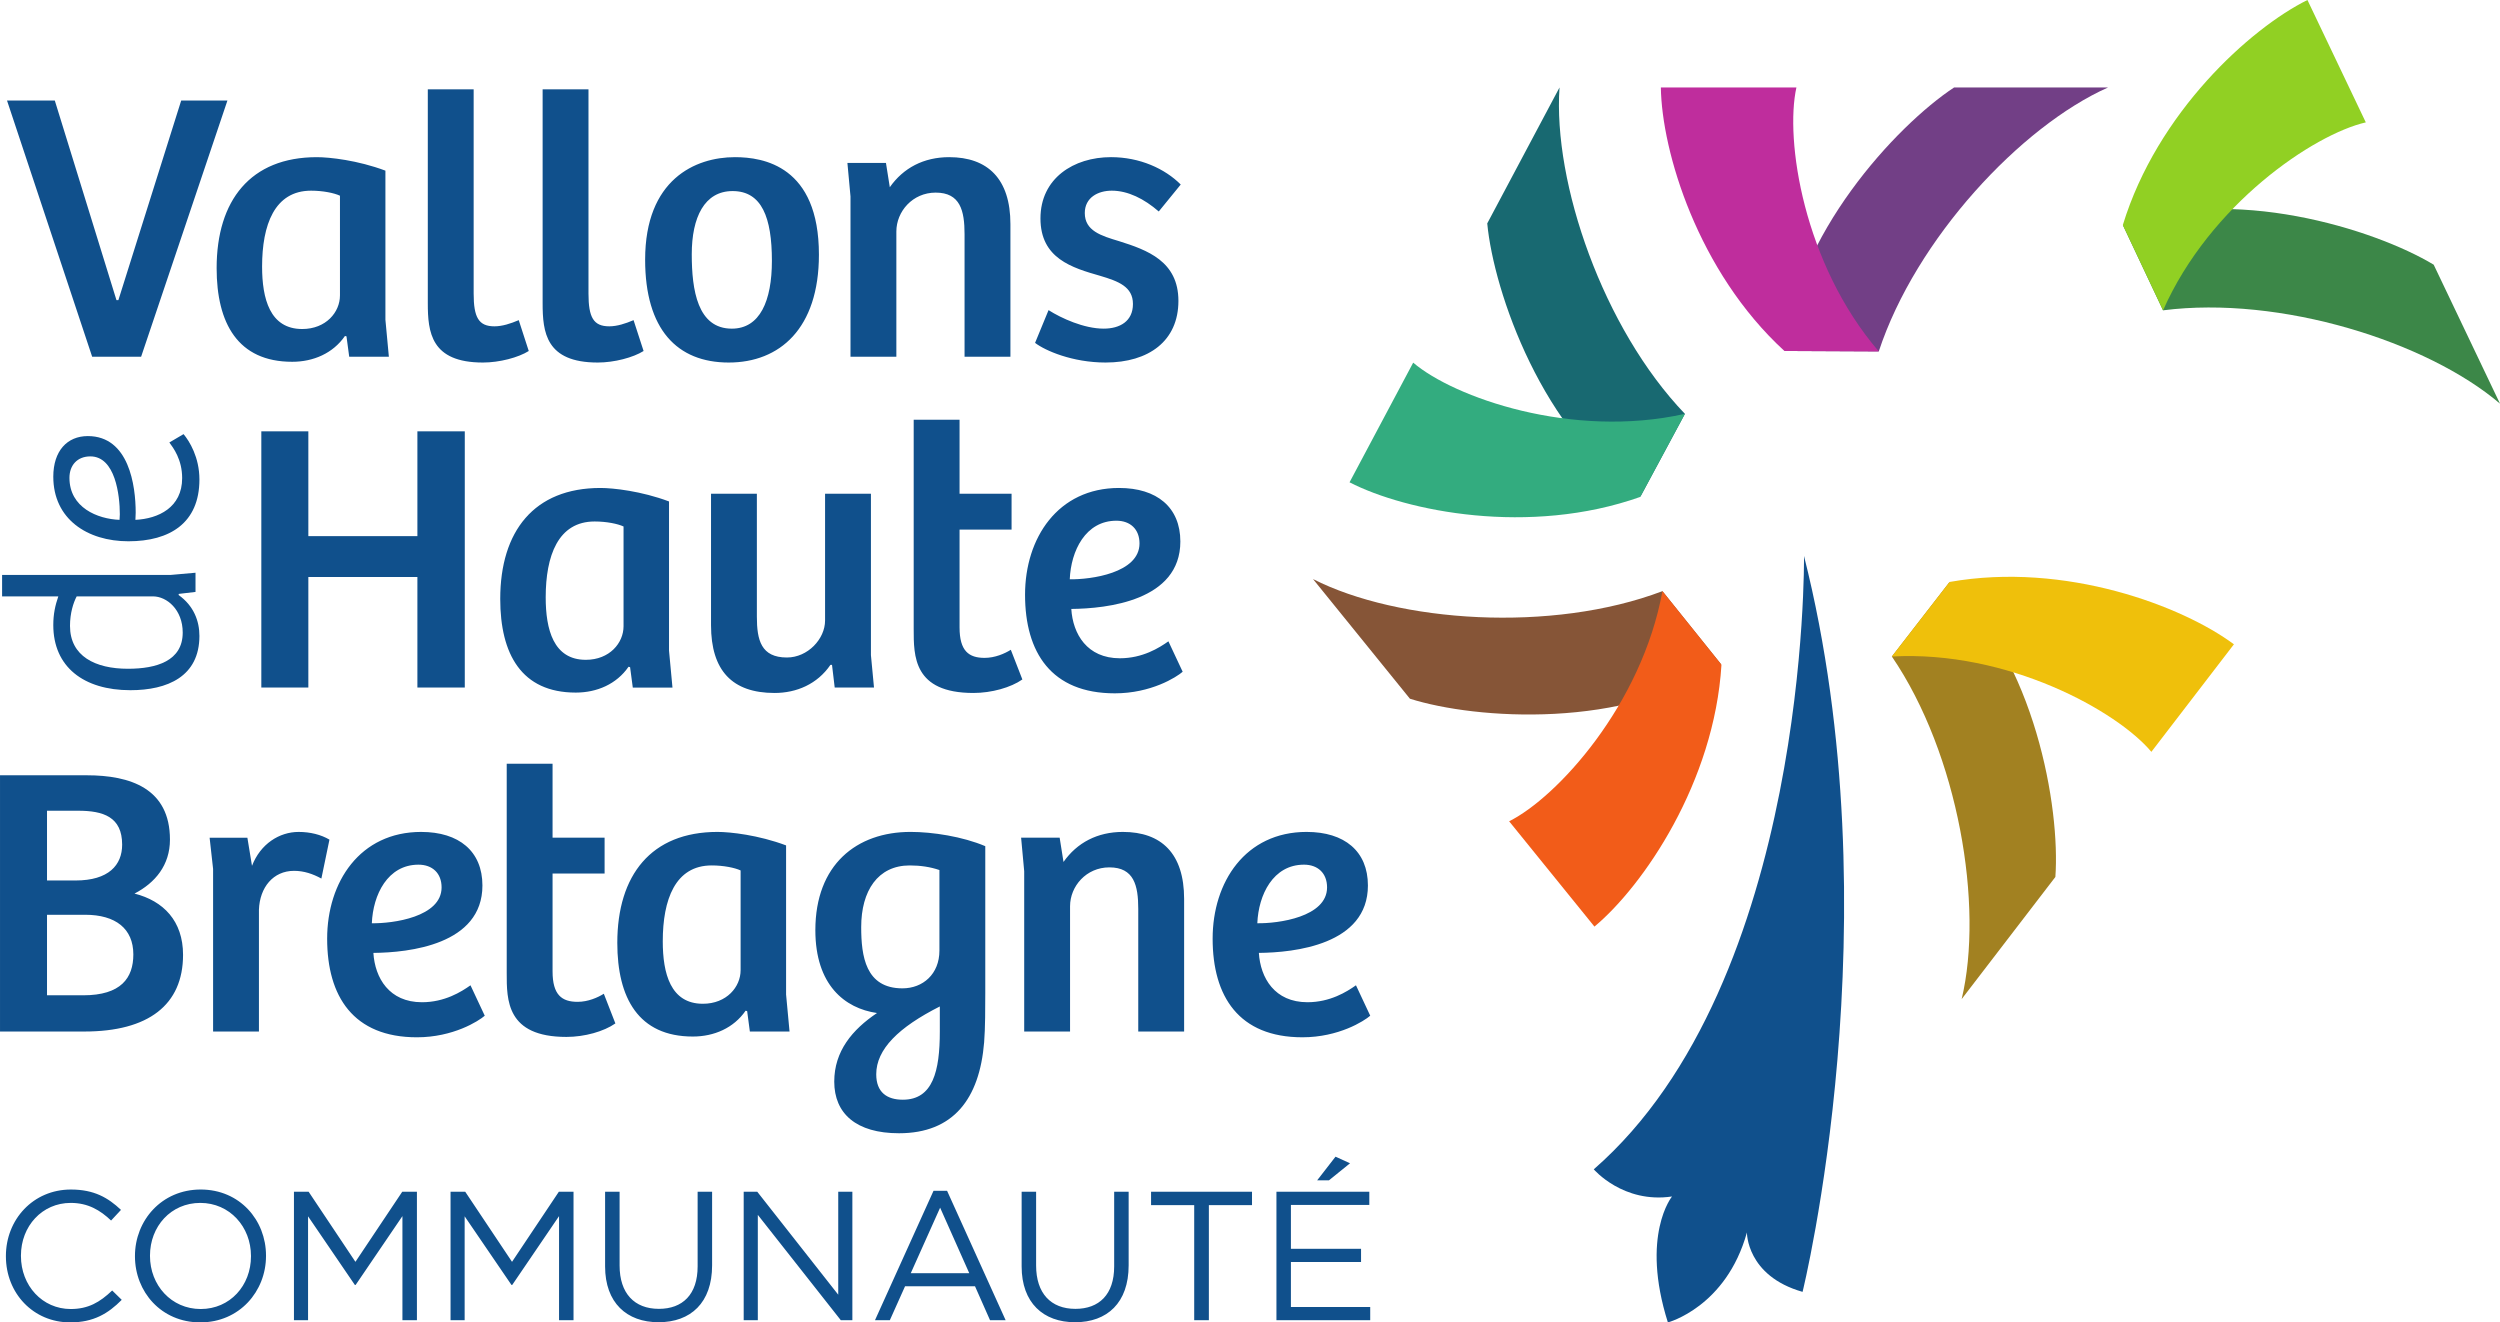 <?xml version="1.0" encoding="UTF-8" standalone="no"?>
<!-- Created with Inkscape (http://www.inkscape.org/) -->

<svg
   xmlns:dc="http://purl.org/dc/elements/1.1/"
   xmlns:cc="http://creativecommons.org/ns#"
   xmlns:rdf="http://www.w3.org/1999/02/22-rdf-syntax-ns#"
   xmlns:svg="http://www.w3.org/2000/svg"
   xmlns="http://www.w3.org/2000/svg"
   xmlns:sodipodi="http://sodipodi.sourceforge.net/DTD/sodipodi-0.dtd"
   xmlns:inkscape="http://www.inkscape.org/namespaces/inkscape"
   width="141.111mm"
   height="74.644mm"
   viewBox="0 0 500 264.487"
   id="svg4382"
   version="1.1"
   inkscape:version="0.91 r13725"
   sodipodi:docname="Vallons de Haute-Bretagne communauté logo 2014.svg">
  <defs
     id="defs4384" />
  <sodipodi:namedview
     id="base"
     pagecolor="#ffffff"
     bordercolor="#666666"
     borderopacity="1.0"
     inkscape:pageopacity="0.0"
     inkscape:pageshadow="2"
     inkscape:zoom="1.5252033"
     inkscape:cx="257.14286"
     inkscape:cy="115.71429"
     inkscape:document-units="px"
     inkscape:current-layer="layer1"
     showgrid="false"
     fit-margin-top="0"
     fit-margin-left="0"
     fit-margin-right="0"
     fit-margin-bottom="0"
     inkscape:window-width="1366"
     inkscape:window-height="705"
     inkscape:window-x="-8"
     inkscape:window-y="-8"
     inkscape:window-maximized="1" />
  <g
     inkscape:label="Calque 1"
     inkscape:groupmode="layer"
     id="layer1"
     transform="translate(-352.95,-852.08)">
    <path
       d="m 615.55,967.893 c 17.033,8.667 47.753,10.819 69.888,2.418 l 11.742,14.64 c -19.086,13.043 -49.046,11.059 -62.247,6.872 l -19.382,-23.93 z"
       style="fill:#865537;fill-opacity:1;fill-rule:nonzero;stroke:none"
       id="path150"
       inkscape:connector-curvature="0" />
    <path
       d="m 654.777,1016.336 c 9.556,-4.763 26.498,-23.226 30.66,-46.027 l 11.806,14.714 c -1.43,23.479 -15.611,44.206 -25.403,52.378 l -17.063,-21.065 z"
       style="fill:#f25c19;fill-opacity:1;fill-rule:nonzero;stroke:none"
       id="path154"
       inkscape:connector-curvature="0" />
    <path
       d="m 774.559,869.573 c -17.449,7.778 -38.455,30.295 -45.855,52.791 l -18.772,-0.089 c 1.872,-23.045 22.268,-45.077 33.834,-52.7 l 30.793,0 z"
       style="fill:#723f86;fill-opacity:1;fill-rule:nonzero;stroke:none"
       id="path158"
       inkscape:connector-curvature="0" />
    <path
       d="m 712.233,869.573 c -2.319,10.414 1.374,35.199 16.47,52.791 l -18.871,-0.089 C 692.491,906.388 685.301,882.325 685.121,869.574 l 27.112,0 z"
       style="fill:#bf2d9d;fill-opacity:1;fill-rule:nonzero;stroke:none"
       id="path162"
       inkscape:connector-curvature="0" />
    <path
       d="m 664.854,869.573 c -1.327,19.064 8.697,48.182 25.077,65.275 l -8.886,16.53 c -19.472,-12.472 -29.341,-40.821 -30.647,-54.616 l 14.456,-27.19 z"
       style="fill:#186971;fill-opacity:1;fill-rule:nonzero;stroke:none"
       id="path166"
       inkscape:connector-curvature="0" />
    <path
       d="m 635.588,924.609 c 8.108,6.936 31.725,15.315 54.345,10.239 l -8.933,16.616 c -22.169,7.859 -46.795,2.908 -58.142,-2.92 l 12.729,-23.934 z"
       style="fill:#33ac7f;fill-opacity:1;fill-rule:nonzero;stroke:none"
       id="path170"
       inkscape:connector-curvature="0" />
    <path
       d="m 745.282,1051.899 c 4.449,-18.583 -0.623,-48.96 -13.962,-68.518 l 11.493,-14.838 c 17.14,15.517 22.204,45.103 21.212,58.927 l -18.742,24.428 z"
       style="fill:#a28121;fill-opacity:1;fill-rule:nonzero;stroke:none"
       id="path174"
       inkscape:connector-curvature="0" />
    <path
       d="m 783.224,1002.45 c -6.85,-8.181 -28.762,-20.34 -51.906,-19.068 L 742.871,968.47 c 23.166,-4.097 46.628,4.853 56.862,12.472 l -16.509,21.508 z"
       style="fill:#efc00b;fill-opacity:1;fill-rule:nonzero;stroke:none"
       id="path178"
       inkscape:connector-curvature="0" />
    <path
       d="m 852.95,932.815 c -14.538,-12.403 -43.913,-21.667 -67.392,-18.669 l -8.001,-16.977 c 21.607,-8.233 50.265,0.696 62.131,7.851 l 13.262,27.795 z"
       style="fill:#3c8748;fill-opacity:1;fill-rule:nonzero;stroke:none"
       id="path182"
       inkscape:connector-curvature="0" />
    <path
       d="m 826.111,876.555 c -10.397,2.392 -31.18,16.393 -40.551,37.596 l -8.044,-17.067 c 6.867,-22.496 25.493,-39.339 36.922,-45.004 l 11.673,24.475 z"
       style="fill:#91d023;fill-opacity:1;fill-rule:nonzero;stroke:none"
       id="path186"
       inkscape:connector-curvature="0" />
    <path
       d="m 713.75,963.276 c 0,0 1.026,85.121 -42.045,122.669 0,0 5.867,6.885 15.65,5.433 0,0 -6.339,7.743 -0.829,25.188 0,0 11.66,-3.066 15.809,-17.999 0,0 -0.124,8.679 11.128,11.888 0,0 18.506,-74.913 0.288,-147.179"
       style="fill:#10508c;fill-opacity:1;fill-rule:nonzero;stroke:none"
       id="path190"
       inkscape:connector-curvature="0" />
    <path
       d="m 618.363,1029.561 c 0,5.931 -9.788,7.241 -13.949,7.168 0.232,-5.703 3.161,-11.716 9.328,-11.716 2.77,0 4.621,1.697 4.621,4.548 m -4.084,-11.098 c -12.253,0 -18.802,10.019 -18.802,21.349 0,11.557 5.24,19.726 17.956,19.726 7.241,0 12.33,-3.238 13.563,-4.316 l -2.852,-6.085 c -1.851,1.306 -5.162,3.388 -9.71,3.388 -6.549,0 -9.401,-4.853 -9.71,-9.865 7.091,-0.072 21.809,-1.619 21.809,-13.485 0,-6.859 -4.698,-10.711 -12.253,-10.711 m -47.319,39.919 0,-25.047 c 0,-4.007 3.238,-7.782 7.859,-7.782 4.935,0 5.781,3.621 5.781,8.319 l 0,24.51 9.173,0 0,-26.511 c 0,-9.096 -4.548,-13.408 -12.253,-13.408 -5.089,0 -9.173,2.156 -11.871,6.008 l -0.769,-4.853 -7.709,0 0.618,6.704 0,32.06 9.169,0 z m -38.764,8.555 c 0,-5.012 4.471,-9.401 12.717,-13.567 l 0,5.012 c 0,7.937 -1.387,13.64 -7.395,13.64 -3.161,0 -5.321,-1.46 -5.321,-5.085 M 540.835,1042.2 c 0,4.699 -3.311,7.55 -7.395,7.55 -7.4,0 -8.25,-6.472 -8.25,-12.253 0,-7.245 3.316,-12.33 9.71,-12.33 2.16,0 4.166,0.309 5.935,0.923 l 0,16.109 z m -8.091,36.531 c 10.866,0 16.105,-6.863 17.033,-18.192 0.228,-2.774 0.228,-7.168 0.228,-9.861 l 0,-29.363 c -4.544,-1.929 -10.556,-2.852 -14.95,-2.852 -10.788,0 -19.034,6.549 -19.034,19.653 0,10.943 5.858,15.641 12.33,16.569 -4.93,3.311 -8.551,7.627 -8.551,13.717 0,6.395 4.389,10.329 12.944,10.329 m -31.673,-32.601 c 0,3.311 -2.774,6.704 -7.55,6.704 -6.476,0 -8.018,-6.09 -8.018,-12.485 0,-8.323 2.469,-15.182 9.788,-15.182 2.388,0 4.625,0.464 5.781,1.001 l 0,19.962 z m 9.096,-24.969 c -5.549,-2.083 -11.175,-2.697 -13.717,-2.697 -13.258,0 -20.039,8.628 -20.039,22.195 0,11.02 4.239,18.729 15.104,18.729 4.239,0 8.169,-1.696 10.556,-5.166 l 0.309,0.079 0.541,4.084 7.937,0 -0.691,-7.396 0,-29.826 z m -55.874,-16.337 0,41.843 c 0,5.399 -0.077,12.798 11.944,12.798 3.62,0 7.477,-1.082 9.788,-2.701 l -2.311,-5.935 c -1.233,0.773 -3.161,1.619 -5.24,1.619 -3.161,0 -5.012,-1.383 -5.012,-6.085 l 0,-19.575 10.406,0 0,-7.168 -10.406,0 0,-14.795 -9.169,0 z m -13.026,24.738 c 0,5.931 -9.783,7.241 -13.949,7.168 0.232,-5.703 3.161,-11.716 9.328,-11.716 2.774,0 4.621,1.697 4.621,4.548 m -4.08,-11.098 c -12.257,0 -18.807,10.019 -18.807,21.349 0,11.557 5.24,19.726 17.956,19.726 7.245,0 12.33,-3.238 13.563,-4.316 l -2.852,-6.085 c -1.847,1.306 -5.162,3.388 -9.71,3.388 -6.549,0 -9.401,-4.853 -9.71,-9.865 7.091,-0.072 21.808,-1.619 21.808,-13.485 0,-6.859 -4.703,-10.711 -12.248,-10.711 m -32.451,15.568 c 0.155,-4.471 2.852,-7.786 7.018,-7.786 2.001,0 3.775,0.618 5.471,1.542 l 1.615,-7.782 c -1.696,-1.005 -3.852,-1.542 -6.163,-1.542 -3.852,0 -7.632,2.388 -9.328,6.781 l -0.923,-5.626 -7.554,0 0.696,6.245 0,32.52 9.169,0 0,-24.351 z m -42.384,-19.807 6.24,0 c 5.012,0 8.787,1.233 8.787,6.782 0,4.084 -2.697,7.168 -9.324,7.168 l -5.703,0 0,-13.949 z m 0,20.808 7.632,0 c 6.086,0 9.633,2.774 9.633,7.937 0,4.702 -2.465,8.168 -10.02,8.168 l -7.245,0 0,-16.105 z m -9.401,-27.898 0,51.248 16.878,0 c 12.79,0 19.73,-5.317 19.73,-15.336 0,-6.782 -3.93,-10.788 -9.71,-12.253 4.162,-2.16 7.091,-5.703 7.091,-10.788 0,-10.251 -7.941,-12.871 -16.646,-12.871 l -17.342,0 z"
       style="fill:#10508c;fill-opacity:1;fill-rule:nonzero;stroke:none"
       id="path194"
       inkscape:connector-curvature="0" />
    <path
       d="m 580.851,960.77 c 0,5.931 -9.788,7.241 -13.949,7.168 0.232,-5.703 3.157,-11.716 9.324,-11.716 2.774,0 4.625,1.696 4.625,4.548 m -4.089,-11.098 c -12.253,0 -18.802,10.02 -18.802,21.349 0,11.557 5.244,19.725 17.956,19.725 7.245,0 12.334,-3.234 13.567,-4.316 l -2.852,-6.086 c -1.851,1.31 -5.167,3.389 -9.71,3.389 -6.554,0 -9.405,-4.853 -9.71,-9.865 7.091,-0.072 21.809,-1.619 21.809,-13.485 0,-6.858 -4.703,-10.711 -12.257,-10.711 m -41.075,-13.64 0,41.843 c 0,5.394 -0.077,12.798 11.948,12.798 3.62,0 7.477,-1.082 9.788,-2.702 l -2.311,-5.935 c -1.237,0.773 -3.165,1.619 -5.244,1.619 -3.161,0 -5.008,-1.383 -5.008,-6.086 l 0,-19.575 10.402,0 0,-7.168 -10.402,0 0,-14.795 -9.173,0 z m -17.724,14.795 0,25.356 c 0,3.698 -3.47,7.395 -7.627,7.395 -5.167,0 -6.013,-3.466 -6.013,-8.169 l 0,-24.583 -9.169,0 0,26.279 c 0,9.092 4.239,13.567 12.712,13.567 4.393,0 8.555,-1.778 11.175,-5.626 l 0.309,0 0.541,4.544 7.859,0 -0.614,-6.472 0,-32.292 -9.173,0 z m -40.306,26.511 c 0,3.311 -2.774,6.704 -7.55,6.704 -6.476,0 -8.018,-6.09 -8.018,-12.485 0,-8.323 2.469,-15.182 9.788,-15.182 2.392,0 4.625,0.464 5.781,1 l 0,19.962 z m 9.096,-24.969 c -5.549,-2.083 -11.175,-2.697 -13.717,-2.697 -13.258,0 -20.039,8.628 -20.039,22.195 0,11.02 4.239,18.729 15.104,18.729 4.239,0 8.169,-1.701 10.556,-5.167 l 0.309,0.079 0.541,4.084 7.937,0 -0.691,-7.395 0,-29.827 z m -50.325,-14.027 0,20.963 -21.809,0 0,-20.963 -9.405,0 0,51.249 9.405,0 0,-22.118 21.809,0 0,22.118 9.478,0 0,-51.249 -9.478,0 z"
       style="fill:#10508c;fill-opacity:1;fill-rule:nonzero;stroke:none"
       id="path198"
       inkscape:connector-curvature="0" />
    <path
       d="m 559.965,920.657 c 2.006,1.546 7.473,3.929 14.104,3.929 8.632,0 14.563,-4.312 14.563,-12.33 0,-7.937 -6.24,-10.17 -11.866,-11.944 -3.62,-1.082 -6.859,-2.079 -6.859,-5.626 0,-3.079 2.62,-4.471 5.394,-4.471 3.238,0 6.476,1.619 9.401,4.161 l 4.393,-5.39 c -3.157,-3.165 -8.169,-5.476 -13.949,-5.476 -7.473,0 -14.104,4.239 -14.104,12.253 0,8.018 6.322,9.869 11.948,11.484 3.62,1.078 6.549,2.16 6.549,5.626 0,3.47 -2.62,4.934 -5.858,4.934 -3.93,0 -8.478,-2.083 -11.02,-3.702 l -2.697,6.55 z m -27.744,2.774 0,-25.047 c 0,-4.007 3.238,-7.782 7.864,-7.782 4.93,0 5.776,3.625 5.776,8.323 l 0,24.506 9.173,0 0,-26.511 c 0,-9.092 -4.548,-13.408 -12.253,-13.408 -5.089,0 -9.173,2.16 -11.871,6.013 l -0.769,-4.857 -7.709,0 0.618,6.704 0,32.06 9.169,0 z M 481.977,904.011 c 0,13.949 6.395,20.576 16.719,20.576 10.174,0 18.038,-6.777 18.038,-21.577 0,-17.724 -11.098,-19.498 -16.801,-19.498 -7.941,0 -17.956,4.471 -17.956,20.499 m 17.338,13.799 c -6.859,0 -8.014,-7.709 -8.014,-14.877 0,-7.4 2.542,-12.639 8.169,-12.639 5.858,0 7.859,5.317 7.859,13.949 0,8.014 -2.388,13.567 -8.014,13.567 m -37.841,-47.86 0,42.771 c 0,5.781 0.618,11.866 11.02,11.866 3.316,0 7.091,-1 9.173,-2.306 l -2.006,-6.172 c -1.619,0.696 -3.316,1.237 -4.853,1.237 -3.161,0 -4.162,-1.774 -4.162,-6.549 l 0,-40.847 -9.173,0 z m -22.964,0 0,42.771 c 0,5.781 0.614,11.866 11.02,11.866 3.311,0 7.091,-1 9.169,-2.306 l -2.001,-6.172 c -1.619,0.696 -3.316,1.237 -4.857,1.237 -3.161,0 -4.162,-1.774 -4.162,-6.549 l 0,-40.847 -9.169,0 z m -17.57,41.229 c 0,3.316 -2.774,6.704 -7.554,6.704 -6.472,0 -8.018,-6.086 -8.018,-12.485 0,-8.319 2.469,-15.182 9.792,-15.182 2.388,0 4.621,0.464 5.781,1.005 l 0,19.957 z m 9.092,-24.969 c -5.549,-2.079 -11.175,-2.697 -13.717,-2.697 -13.258,0 -20.039,8.632 -20.039,22.195 0,11.02 4.239,18.729 15.109,18.729 4.235,0 8.164,-1.697 10.556,-5.162 l 0.305,0.072 0.545,4.084 7.932,0 -0.691,-7.395 0,-29.827 z m -48.861,37.222 17.265,-51.249 -9.246,0 -12.566,39.924 -0.382,0 -12.334,-39.924 -9.556,0 17.033,51.249 9.788,0 z"
       style="fill:#10508c;fill-opacity:1;fill-rule:nonzero;stroke:none"
       id="path202"
       inkscape:connector-curvature="0" />
    <path
       d="m 371.014,943.358 c 5.008,0 5.901,7.795 5.901,11.579 0,0.443 -0.056,0.778 -0.056,1.113 -4.398,-0.168 -10.02,-2.448 -10.02,-8.405 0,-2.504 1.559,-4.286 4.174,-4.286 m -7.404,4.067 c 0,8.456 6.79,12.91 15.027,12.91 8.297,0 14.198,-3.672 14.198,-12.356 0,-4.453 -2.006,-7.683 -3.174,-9.075 l -2.839,1.67 c 0.782,1.061 2.56,3.397 2.56,7.125 0,5.901 -4.789,8.13 -9.35,8.349 0,-0.443 0.056,-0.889 0.056,-1.447 0,-5.398 -1.336,-15.306 -9.573,-15.306 -4.119,0 -6.906,2.951 -6.906,8.13 m 19.932,23.93 c 2.783,0 5.952,2.671 5.952,7.236 0,5.678 -5.231,7.241 -10.964,7.241 -6.515,0 -11.579,-2.508 -11.579,-8.572 0,-2.564 0.666,-4.621 1.336,-5.905 l 15.255,0 z m -19.932,5.738 c 0,8.349 6.068,13.026 15.422,13.026 7.4,0 13.803,-2.731 13.803,-10.857 0,-2.95 -1.112,-6.013 -4.174,-8.186 l 0.056,-0.22 3.337,-0.391 0,-3.839 -5.008,0.443 -33.675,0 0,4.286 11.244,0 c -0.614,1.787 -1.005,3.509 -1.005,5.738"
       style="fill:#10508c;fill-opacity:1;fill-rule:nonzero;stroke:none"
       id="path206"
       inkscape:connector-curvature="0" />
    <path
       d="m 608.238,1116.126 18.755,0 0,-2.641 -15.86,0 0,-9.002 14.027,0 0,-2.637 -14.027,0 0,-8.778 15.68,0 0,-2.637 -18.575,0 0,25.695 z m 8.143,-27.976 2.353,0 4.222,-3.414 -2.903,-1.319 -3.672,4.733 z m -24.591,27.976 2.933,0 0,-23.024 8.628,0 0,-2.671 -20.189,0 0,2.671 8.628,0 0,23.024 z m -23.831,0.404 c 6.429,0 10.72,-3.887 10.72,-11.381 l 0,-14.718 -2.895,0 0,14.941 c 0,5.617 -3.015,8.482 -7.752,8.482 -4.922,0 -7.859,-3.122 -7.859,-8.667 l 0,-14.757 -2.895,0 0,14.941 c 0,7.271 4.329,11.158 10.681,11.158 m -32.859,-9.801 5.875,-13.111 5.832,13.111 -11.707,0 z m -7.155,9.397 2.972,0 3.045,-6.794 13.988,0 3.006,6.794 3.122,0 -11.712,-25.88 -2.714,0 -11.707,25.88 z m -26.258,0 2.826,0 0,-21.07 16.599,21.07 2.311,0 0,-25.695 -2.826,0 0,20.593 -16.195,-20.593 -2.714,0 0,25.695 z m -17.037,0.404 c 6.429,0 10.72,-3.887 10.72,-11.381 l 0,-14.718 -2.895,0 0,14.941 c 0,5.617 -3.011,8.482 -7.748,8.482 -4.922,0 -7.859,-3.122 -7.859,-8.667 l 0,-14.757 -2.899,0 0,14.941 c 0,7.271 4.329,11.158 10.681,11.158 m -41.594,-0.404 2.822,0 0,-20.778 9.367,13.73 0.146,0 9.367,-13.769 0,20.816 2.895,0 0,-25.695 -2.933,0 -9.367,14.022 -9.362,-14.022 -2.933,0 0,25.695 z m -31.317,0 2.822,0 0,-20.778 9.362,13.73 0.15,0 9.362,-13.769 0,20.816 2.899,0 0,-25.695 -2.933,0 -9.367,14.022 -9.362,-14.022 -2.933,0 0,25.695 z m -18.652,-2.237 c -5.879,0 -10.14,-4.772 -10.14,-10.612 l 0,-0.072 c 0,-5.841 4.187,-10.539 10.062,-10.539 5.875,0 10.136,4.771 10.136,10.612 l 0,0.072 c 0,5.841 -4.183,10.539 -10.058,10.539 m -0.077,2.675 c 7.821,0 13.142,-6.202 13.142,-13.288 l 0,-0.072 c 0,-7.086 -5.244,-13.215 -13.064,-13.215 -7.825,0 -13.146,6.202 -13.146,13.288 l 0,0.072 c 0,7.086 5.248,13.215 13.069,13.215 m -25.996,0 c 4.664,0 7.597,-1.795 10.282,-4.509 l -1.911,-1.873 c -2.461,2.349 -4.776,3.707 -8.297,3.707 -5.656,0 -9.951,-4.664 -9.951,-10.612 l 0,-0.072 c 0,-5.91 4.26,-10.539 9.951,-10.539 3.487,0 5.91,1.469 8.078,3.526 l 1.98,-2.13 c -2.568,-2.422 -5.36,-4.071 -10.02,-4.071 -7.567,0 -12.996,6.017 -12.996,13.288 l 0,0.072 c 0,7.383 5.467,13.215 12.884,13.215"
       style="fill:#10508c;fill-opacity:1;fill-rule:nonzero;stroke:none"
       id="path210"
       inkscape:connector-curvature="0" />
  </g>
</svg>
